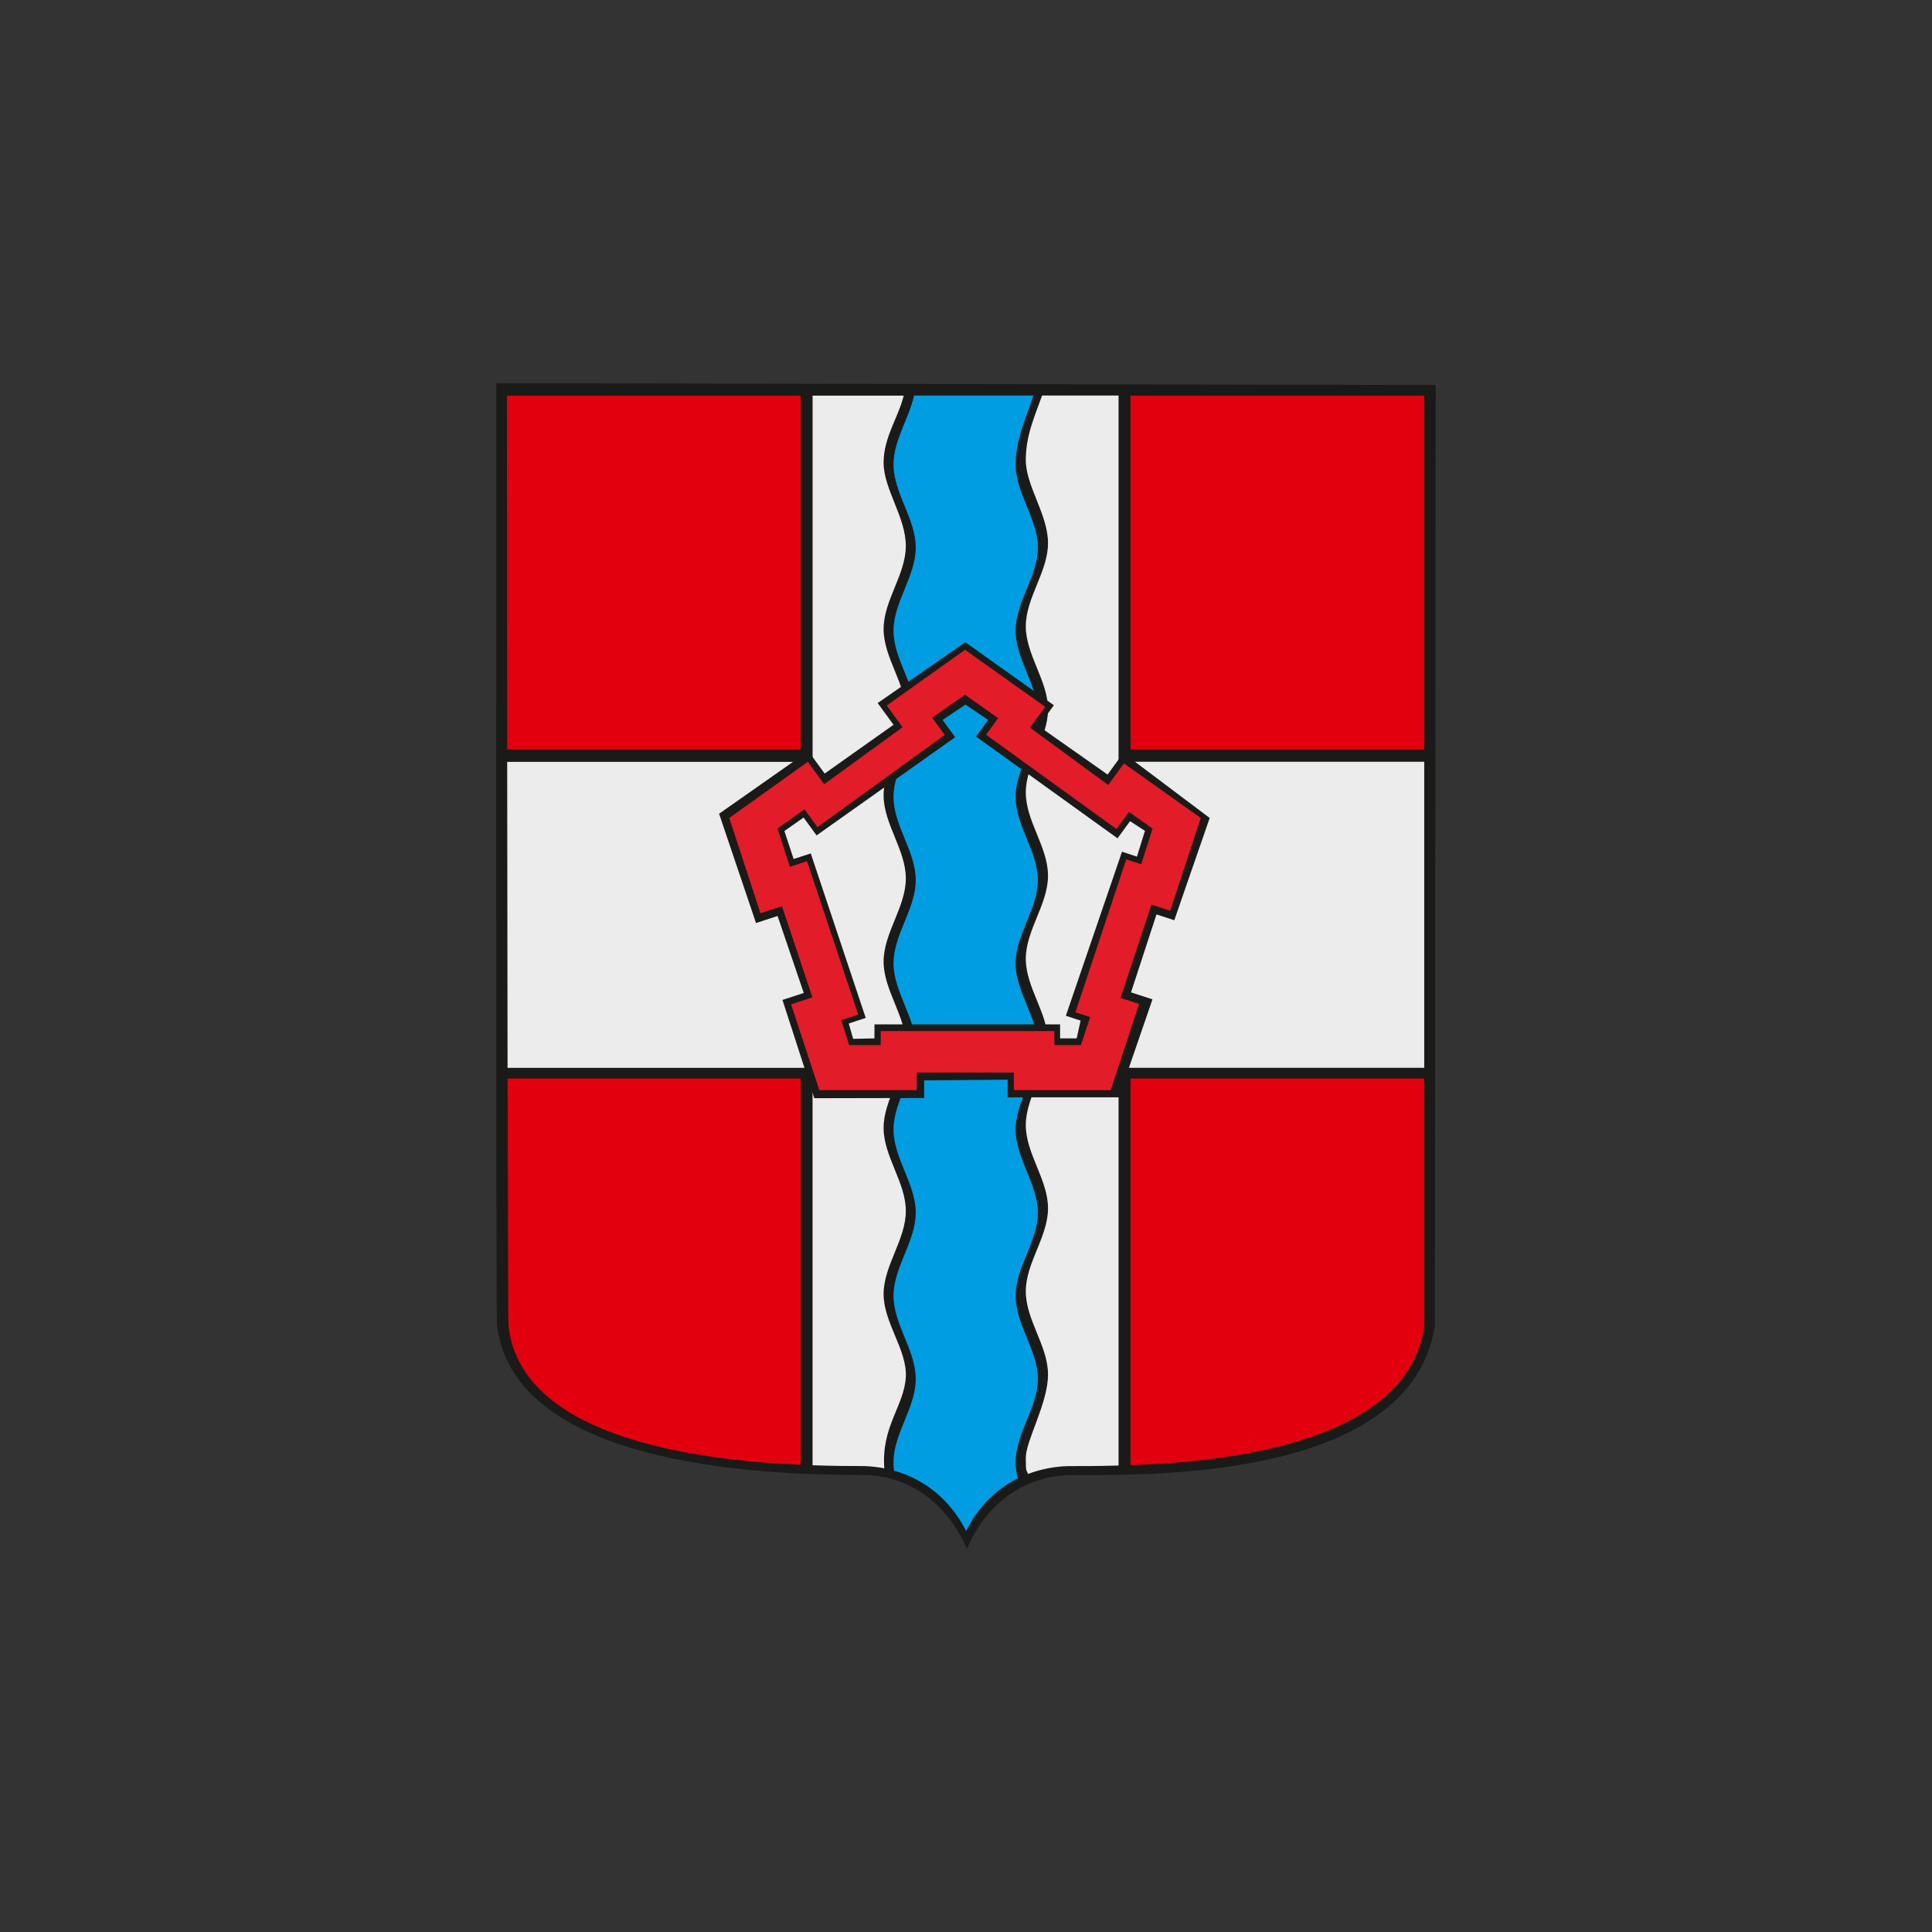 <?xml version="1.0" encoding="UTF-8"?> <svg xmlns="http://www.w3.org/2000/svg" xmlns:xlink="http://www.w3.org/1999/xlink" id="Layer_1" x="0px" y="0px" viewBox="0 0 600 600" style="enable-background:new 0 0 600 600;" xml:space="preserve"><rect x="0" y="0" width="600" height="600" fill="#333333" stroke="none"/> <style type="text/css"> .st0{fill-rule:evenodd;clip-rule:evenodd;fill:#1A1A18;} .st1{fill-rule:evenodd;clip-rule:evenodd;fill:#E2000F;} .st2{fill-rule:evenodd;clip-rule:evenodd;fill:#ECECEC;} .st3{fill-rule:evenodd;clip-rule:evenodd;fill:#009DE2;} .st4{fill-rule:evenodd;clip-rule:evenodd;fill:#E21C29;} </style> <g> <path class="st0" d="M332.08,458.07c-13.27,0.47-25.36,7.9-31.77,22.93c-6.32-14.3-17.84-22.46-31.37-22.93 c-25.71,0-109.41-1.07-114.62-46.73c-0.3-2.56-0.21-251.4-0.21-292.33l291.77,0.55l-0.28,292.34 C437.79,460.36,354.45,458.07,332.08,458.07"></path> <path class="st1" d="M442.31,334.95v76.95c-5.15,35.43-58.56,41.96-91.21,43.15l0-120.1H442.31z M157.58,295.88 c-0.1-70.53-0.15-151.1-0.15-173.02h284.88v109.89H351.1V122.86H248.64l0,109.89h-91.13C157.53,252.03,157.55,274.59,157.58,295.88 z M248.64,454.91c-33.72-1.52-86.73-8.76-90.72-43.03c-0.11-0.92-0.2-33.63-0.28-76.94h91V454.91z M300.36,474.87 c-0.1,0.2-0.2,0.39-0.3,0.59l0,0 M313.16,460.77c-3.22,2.01-6.13,4.56-8.62,7.64C307.03,465.33,309.94,462.78,313.16,460.77z M331.53,455.31c-1.04,0.04-2.06,0.11-3.08,0.23C329.46,455.42,330.49,455.34,331.53,455.31L331.53,455.31z"></path> <path class="st2" d="M274.63,456c-2.02-0.39-4.11-0.62-6.24-0.7c-4.13,0-9.66-0.03-16.04-0.25V331.64h-94.72 c-0.05-29.29-0.09-63.06-0.12-95.03h94.85V122.86h28.3c-1.72,6.96-6.25,12.9-6.25,20.85c0,8.16,6.9,16.91,6.9,25.82 c0,8.91-6.9,16.91-6.9,25.82c0,8.91,6.9,16.91,6.9,25.82c0,8.91-6.9,16.91-6.9,25.82c0,8.91,6.9,16.91,6.9,25.82 c0,8.91-6.9,16.91-6.9,25.82c0,8.91,6.9,16.91,6.9,25.82c0,8.91-6.9,16.91-6.9,25.82c0,8.91,6.9,16.91,6.9,25.82 c0,8.91-6.9,16.91-6.9,25.82c0,8.91,7.4,17.42,6.9,25.82C280.76,436.69,273.64,443.03,274.63,456 M331.53,455.31 c-4.28,0.15-8.43,0.98-12.29,2.45l0,0c-0.42-1.67-0.67,0.24-0.67-5.07c0-5.31,6.9-16.91,6.9-25.82c0-8.91-6.9-16.91-6.9-25.82 c0-8.91,6.9-16.91,6.9-25.82c0-8.91-6.9-16.91-6.9-25.82c0-8.91,6.9-16.91,6.9-25.82c0-8.91-6.9-16.91-6.9-25.82 c0-8.91,6.9-16.91,6.9-25.82c0-8.91-6.9-16.91-6.9-25.82c0-8.91,6.9-16.91,6.9-25.82c0-8.91-6.9-16.91-6.9-25.82 c0-8.91,6.9-16.91,6.9-25.82c0-8.91-6.9-17.68-6.9-25.82c0-7.61,2.75-13.51,5.06-20.02h23.75v113.75h94.93v95.03h-94.93v123.52 C340.82,455.33,335.32,455.31,331.53,455.31z"></path> <path class="st3" d="M316.09,459.14c-6.72,3.34-12.36,8.82-16.04,16.33c-5.02-9.79-12.94-16.1-22.43-18.75 c-0.08-0.88-0.13-1.76-0.13-2.65c0-8.91,6.9-16.91,6.9-25.82c0-8.91-6.9-16.91-6.9-25.82c0-8.91,6.9-16.91,6.9-25.82 c0-8.91-6.9-16.91-6.9-25.82c0-8.91,6.9-16.91,6.9-25.82c0-8.91-6.9-16.91-6.9-25.82c0-8.91,6.9-16.91,6.9-25.82 c0-8.91-6.9-16.91-6.9-25.82c0-8.91,6.9-16.91,6.9-25.82c0-8.91-6.9-16.91-6.9-25.82c0-8.91,6.9-16.91,6.9-25.82 c0-8.91-6.9-16.91-6.9-25.82c0-7.41,4.77-14.2,6.38-21.4h37.08c-2.39,7.06-5.54,14.02-5.54,21.4c0,8.91,6.9,16.91,6.9,25.82 c0,8.91-6.9,16.91-6.9,25.82c0,8.91,6.9,16.91,6.9,25.82c0,8.91-6.9,16.91-6.9,25.82c0,8.91,6.9,16.91,6.9,25.82 c0,8.91-6.9,16.91-6.9,25.82c0,8.91,6.9,16.91,6.9,25.82c0,8.91-6.9,16.91-6.9,25.82c0,8.91,6.9,16.91,6.9,25.82 c0,8.91-6.9,16.91-6.9,25.82c0,8.91,6.9,16.91,6.9,25.82c0,8.91-6.9,16.91-6.9,25.82C315.42,455.79,315.68,457.47,316.09,459.14"></path> <path class="st0" d="M299.84,218.82l7.03,4.76l-3.76,5.15l43.95,31.62l3.88-5.32l4.64,2.99l-2.49,8.01l-4.64-1.52l-17.44,50.95 l4.58,1.5l-1.22,5.52h-5.15v-4.35h-57.65v4.35l-6.63,0.14l-1.35-4.77l5.27-1.73l-17.07-51.08l-5.32,1.74l-2.87-8.7l5.96-4.18 l4.04,5.54l43.03-30.5l-3.91-5.36L299.84,218.82z M299.78,199.44l27.51,19.58l-4.72,6.48l21.4,15.04l4.88-6.7l26.83,20.19 l-10.99,31.76l-5.53-1.81l-7.91,24.21l6.66,2.17l-10.47,30.42h-34.5v-5.47l-25.94,0.21v5.47l-34.12,0.07L243,310.54l6.62-2.17 l-8.14-23.9l-6.69,2.19l-11.47-33.95l27.71-19.44l5.08,6.96l21.38-15.14l-4.92-6.75L299.78,199.44z"></path> <path class="st4" d="M299.71,215.79l10.27,7.24l-3.76,5.15l40.5,29.28l3.88-5.32l7.33,5.2l-3.52,11.05l-4.64-1.52l-15.79,47.5 l4.58,1.5l-2.88,8.69h-8.24v-4.35h-53.93v4.35h-9.8l-2.46-7.74l5.27-1.73l-15.9-47.63l-5.32,1.74l-3.83-11.88l8.37-5.98l4.04,5.54 l39.52-28.64l-3.91-5.36L299.71,215.79z M299.71,201.79l24.89,17.72l-4.72,6.48l24.29,17.79l4.88-6.7l23.87,16.95l-9.5,28.83 l-5.83-1.91L348,309.91l5.76,1.89l-8.81,26.76h-30.09v-5.47h-30.15v5.47h-30.26l-8.77-26.65l6.62-2.17l-9.45-28.31l-6.69,2.19 l-9.68-29.6l24.4-17.44l5.08,6.96l24.34-17.69l-4.92-6.75L299.71,201.79z"></path> </g> </svg> 